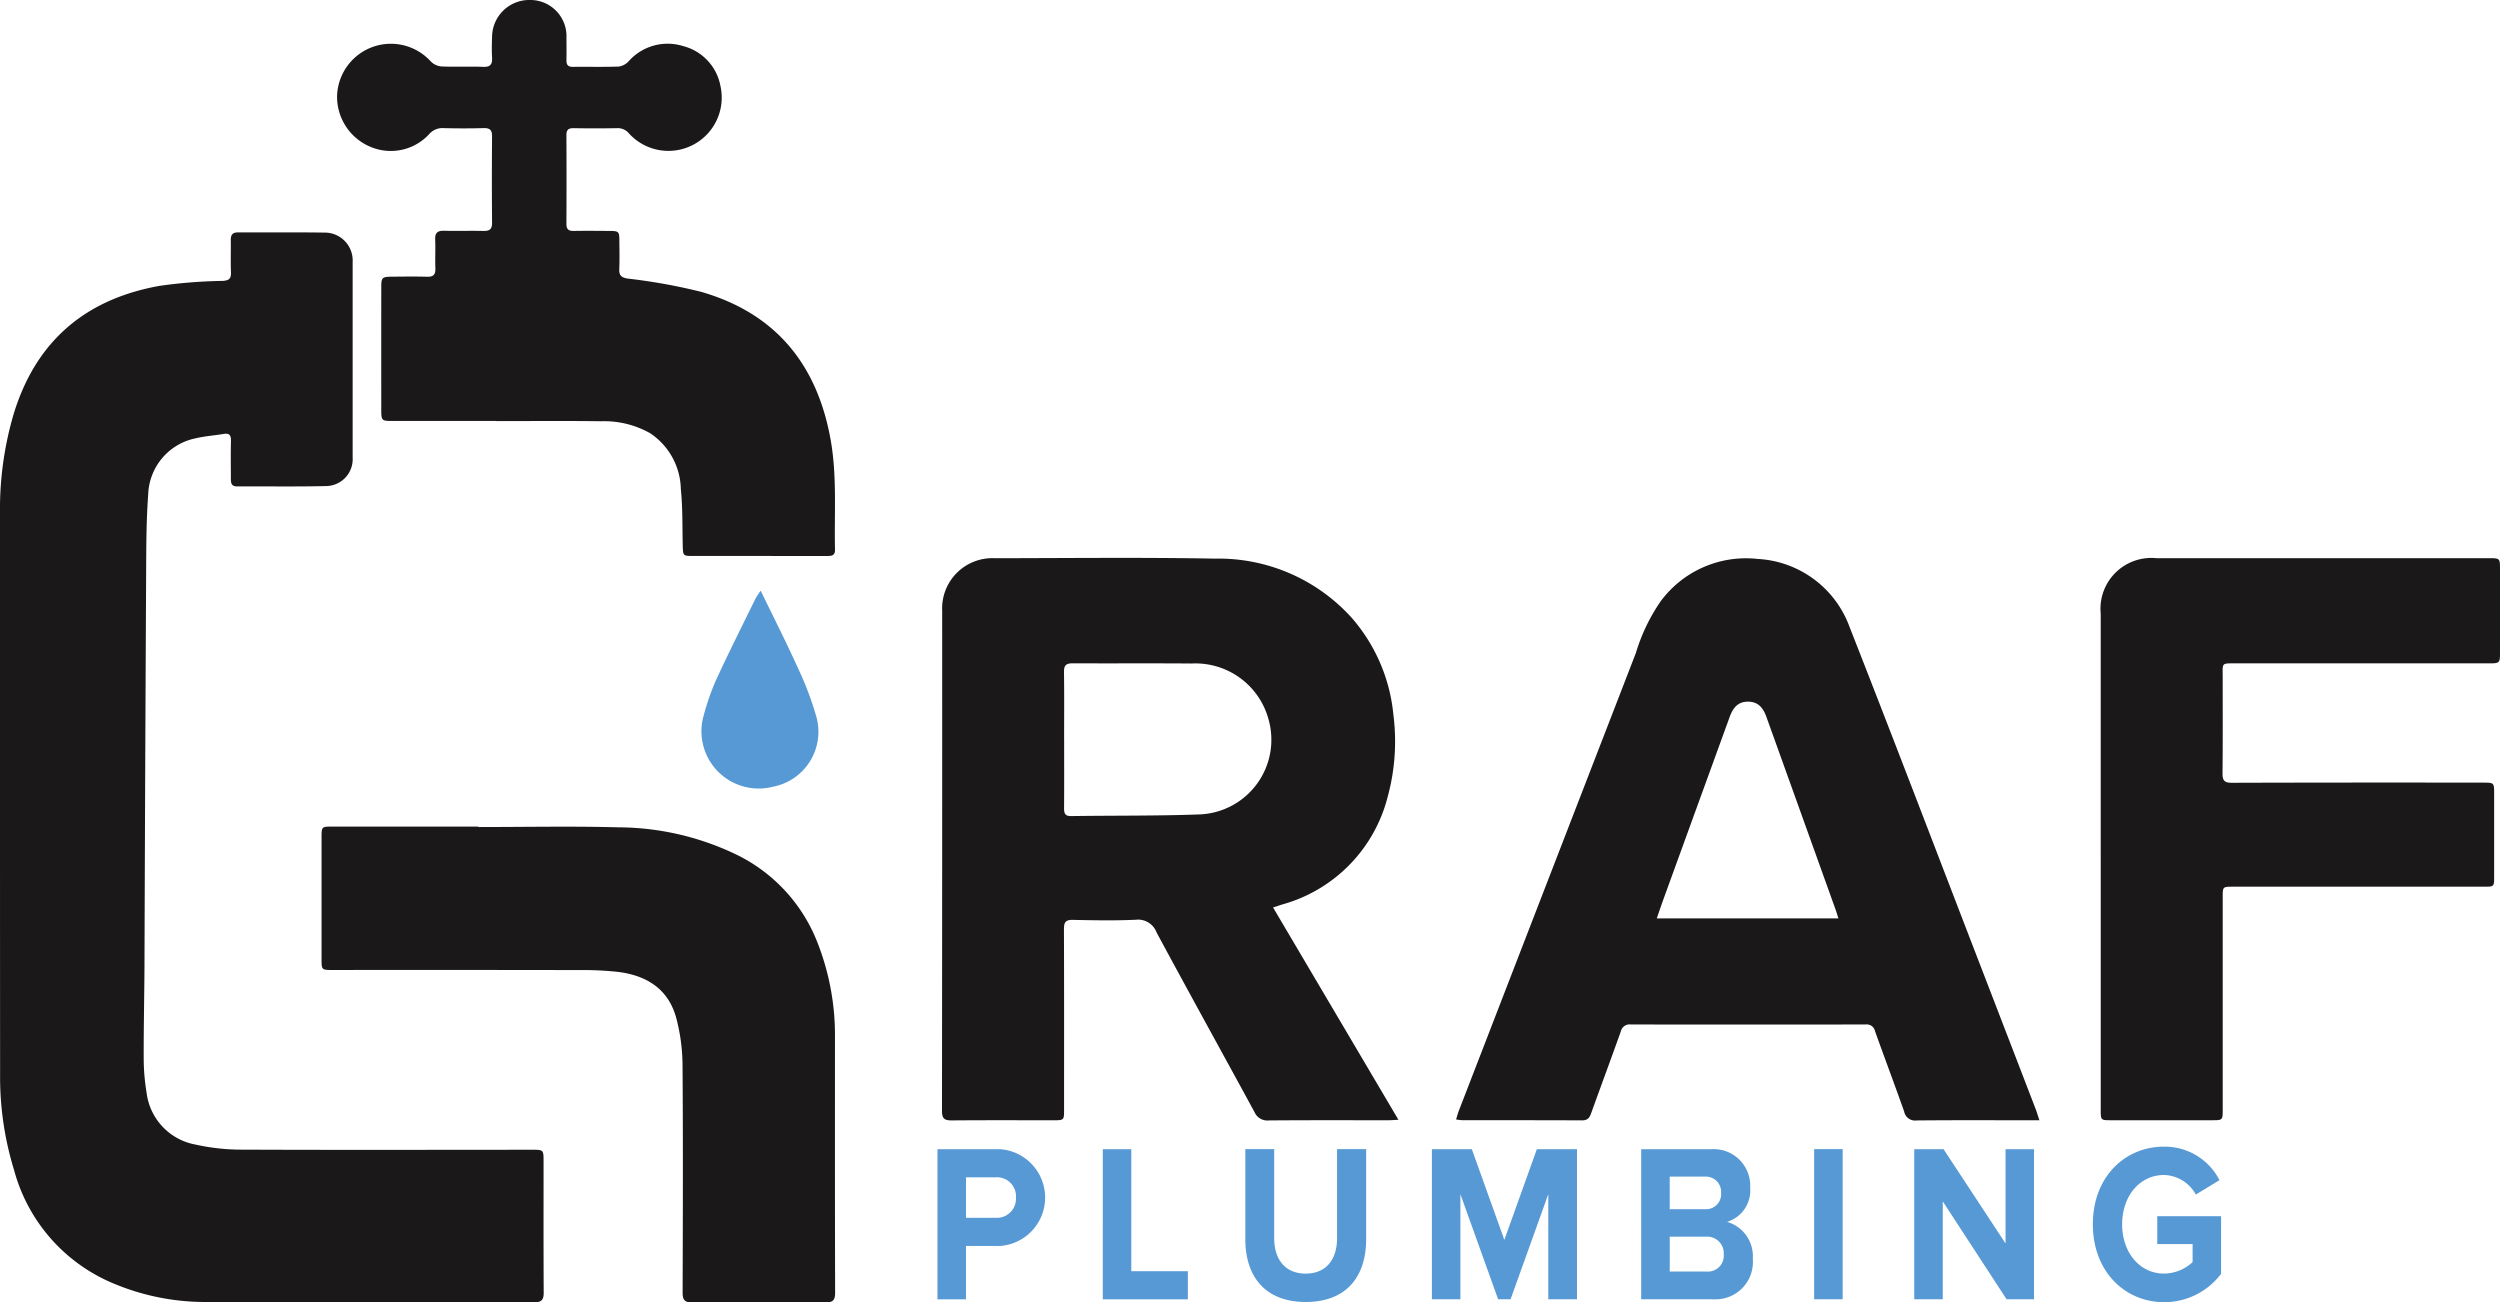 <svg xmlns="http://www.w3.org/2000/svg" xmlns:xlink="http://www.w3.org/1999/xlink" width="199.369" height="103.867" viewBox="0 0 199.369 103.867">
  <defs>
    <clipPath id="clip-path">
      <rect id="Rectangle_2" data-name="Rectangle 2" width="199.369" height="103.867" fill="none"/>
    </clipPath>
  </defs>
  <g id="Group_1" data-name="Group 1" clip-path="url(#clip-path)">
    <path id="Path_1" data-name="Path 1" d="M0,81.326Q0,70.261,0,59.2a26.944,26.944,0,0,1,1.084-7.929c1.773-5.829,5.734-9.187,11.661-10.24a40,40,0,0,1,4.989-.391c.531-.027.707-.177.685-.7-.035-.845,0-1.693-.014-2.539-.008-.422.124-.632.584-.63,2.3.012,4.6-.015,6.892.016a2.224,2.224,0,0,1,2.242,2.343q0,7.8,0,15.6A2.146,2.146,0,0,1,26.028,57c-2.377.057-4.756.017-7.134.027-.435,0-.483-.262-.483-.6,0-1.007-.017-2.016.007-3.023.011-.442-.108-.642-.582-.561-.734.125-1.485.171-2.206.343a4.727,4.727,0,0,0-3.812,4.5c-.152,2.045-.152,4.1-.163,6.157q-.081,15.719-.133,31.438c-.012,2.477-.071,4.955-.062,7.433a17.035,17.035,0,0,0,.227,2.644,4.8,4.8,0,0,0,3.925,4.161,16.83,16.83,0,0,0,3.71.4c7.7.032,15.4.012,23.1.009.924,0,.926,0,.926.946,0,3.487-.01,6.973.01,10.46,0,.578-.181.757-.762.756-8.728-.016-17.454,0-26.181-.021a18.863,18.863,0,0,1-7.857-1.694,13.629,13.629,0,0,1-7.435-8.825,25.2,25.2,0,0,1-1.115-7.621Q0,92.632,0,81.326Z" transform="translate(0 -18.238)" fill="#1a1818"/>
    <path id="Path_2" data-name="Path 2" d="M175.461,116.159l10,16.936c-.385.017-.617.037-.849.037-3.164,0-6.328-.013-9.493.014a1.109,1.109,0,0,1-1.134-.663c-2.6-4.78-5.232-9.538-7.811-14.327a1.571,1.571,0,0,0-1.659-1.014c-1.669.078-3.345.045-5.017.01-.57-.012-.714.183-.712.727.018,4.8.011,9.593.01,14.39,0,.862,0,.864-.868.864-2.7,0-5.4-.013-8.1.011-.567.005-.769-.151-.768-.744q.021-19.954.015-39.907a4.007,4.007,0,0,1,4.2-4.182c5.845-.006,11.691-.075,17.534.032a14.308,14.308,0,0,1,10.932,4.727,13.735,13.735,0,0,1,3.315,7.7,16.785,16.785,0,0,1-.442,6.525,11.972,11.972,0,0,1-8.431,8.632l-.713.23m-16.668-13.4c0,1.833.008,3.667-.006,5.5,0,.416.088.625.567.618,3.381-.05,6.766-.009,10.145-.13a5.959,5.959,0,0,0,5.587-7.606,6.037,6.037,0,0,0-6.118-4.432c-3.162-.026-6.325,0-9.488-.016-.522,0-.706.152-.7.688.028,1.793.011,3.586.011,5.379" transform="translate(-73.939 -43.794)" fill="#1a1818"/>
    <path id="Path_3" data-name="Path 3" d="M276.951,133.17h-.79c-3,0-6-.016-9.007.014a.885.885,0,0,1-.993-.708c-.756-2.145-1.562-4.273-2.327-6.416a.67.67,0,0,0-.739-.53q-9.37.016-18.74,0a.715.715,0,0,0-.79.553c-.777,2.181-1.585,4.351-2.368,6.53-.129.359-.283.567-.718.565-3.184-.017-6.368-.009-9.552-.012a4.6,4.6,0,0,1-.5-.062c.081-.256.138-.48.22-.694q7.056-18.254,14.119-36.507a14.687,14.687,0,0,1,1.976-4.121,8.458,8.458,0,0,1,7.74-3.376,8.266,8.266,0,0,1,7.324,5.423c3.432,8.732,6.771,17.5,10.146,26.256q2.347,6.087,4.689,12.175c.1.258.176.523.306.91m-16.031-16.1c-.094-.295-.159-.521-.238-.741q-2.752-7.671-5.508-15.341c-.3-.836-.756-1.2-1.47-1.2s-1.149.377-1.455,1.22q-2.641,7.263-5.279,14.527c-.175.484-.339.974-.534,1.536Z" transform="translate(-114.308 -43.831)" fill="#1a1818"/>
    <path id="Path_4" data-name="Path 4" d="M66.054,33.569q-4.2,0-8.405,0c-.728,0-.786-.057-.788-.8q-.005-4.959,0-9.917c0-.7.082-.781.815-.787.947-.008,1.9-.022,2.842.005.505.015.676-.179.657-.673-.029-.765.017-1.533-.015-2.3-.024-.538.2-.707.71-.694,1.048.025,2.1-.01,3.144.014.483.011.686-.138.682-.651q-.029-3.447,0-6.893c.005-.5-.174-.67-.67-.657-1.067.028-2.137.03-3.2,0a1.4,1.4,0,0,0-1.155.491,4.16,4.16,0,0,1-4.718.983,4.325,4.325,0,0,1-2.617-4.013A4.293,4.293,0,0,1,60.808,4.9a1.361,1.361,0,0,0,.856.4c1.107.047,2.217-.012,3.324.031.587.023.737-.212.708-.741s-.02-1.089,0-1.632A2.969,2.969,0,0,1,68.772,0a2.884,2.884,0,0,1,2.856,3.03c.005.585.013,1.17,0,1.754-.01.372.108.553.517.548,1.23-.016,2.46.021,3.688-.026a1.366,1.366,0,0,0,.781-.447,4.147,4.147,0,0,1,4.318-1.184A4.052,4.052,0,0,1,83.91,6.862a4.251,4.251,0,0,1-7.285,3.791,1.165,1.165,0,0,0-.988-.432q-1.723.031-3.446,0c-.419-.007-.568.147-.566.564q.018,3.538,0,7.075c0,.428.176.563.58.556.947-.016,1.894-.007,2.842,0,.75,0,.8.048.8.778.006.746.025,1.493-.007,2.237-.022.522.14.705.695.788a45.655,45.655,0,0,1,5.81,1.048c5.9,1.69,9.237,5.718,10.334,11.706.54,2.943.3,5.907.365,8.864.011.531-.353.5-.7.5H84.122c-.807,0-1.613,0-2.419,0-.764,0-.777-.028-.8-.774-.038-1.529,0-3.067-.154-4.585A5.482,5.482,0,0,0,78.29,34.54a7.459,7.459,0,0,0-3.891-.946c-2.781-.038-5.563-.012-8.345-.012v-.013" transform="translate(-26.455 0)" fill="#1a1818"/>
    <path id="Path_5" data-name="Path 5" d="M332.434,112.413q0-9.826,0-19.652a4.055,4.055,0,0,1,4.439-4.429q13.243,0,26.485,0c.915,0,.918,0,.918.886q0,3.326,0,6.651c0,.818-.032.849-.854.85q-10.1,0-20.2,0c-1.19,0-1.06-.064-1.061,1.09,0,2.56.014,5.12-.013,7.68-.007.577.158.755.746.754q10.007-.029,20.015-.012c.9,0,.9,0,.9.9q0,3.3,0,6.591c0,.8,0,.808-.8.808H342.994c-.829,0-.831,0-.831.824q0,8.465,0,16.931c0,.867,0,.869-.862.869q-4.021,0-8.042,0c-.82,0-.823,0-.823-.849q0-9.947,0-19.894" transform="translate(-164.907 -43.818)" fill="#1a1818"/>
    <path id="Path_6" data-name="Path 6" d="M63.4,130.843c3.708,0,7.418-.077,11.124.023a21.908,21.908,0,0,1,9.516,2.208,13.068,13.068,0,0,1,6.367,6.91,20.163,20.163,0,0,1,1.424,7.674c0,6.771-.007,13.543.013,20.315,0,.614-.185.788-.793.783q-5.29-.039-10.581,0c-.616.005-.79-.185-.788-.791.02-6.066.039-12.133-.007-18.2a15.036,15.036,0,0,0-.484-3.629c-.622-2.39-2.4-3.478-4.738-3.749a26.5,26.5,0,0,0-3.015-.137q-9.825-.017-19.65-.007c-.9,0-.9,0-.9-.909q0-4.836,0-9.674c0-.836.017-.853.841-.853q5.835,0,11.669,0v.035" transform="translate(-25.245 -64.889)" fill="#1a1818"/>
    <path id="Path_7" data-name="Path 7" d="M115.7,93.476c1.055,2.178,2.065,4.166,2.984,6.2a25.438,25.438,0,0,1,1.448,3.829,4.461,4.461,0,0,1-3.434,5.6,4.567,4.567,0,0,1-5.621-5.379,19.7,19.7,0,0,1,1.018-3.023c1.019-2.231,2.128-4.421,3.205-6.626a6.583,6.583,0,0,1,.4-.6" transform="translate(-55.036 -46.37)" fill="#5699d4"/>
    <path id="Path_8" data-name="Path 8" d="M148.354,193.633V181.661h4.994a3.869,3.869,0,0,1,0,7.718h-2.721v4.254Zm6.258-8.113a1.509,1.509,0,0,0-1.569-1.616h-2.416v3.231h2.416a1.519,1.519,0,0,0,1.569-1.615m6.926,8.113V181.661h2.272v9.729h4.513v2.244Zm11.369-4.775v-7.2h2.3v7.108c0,1.67.864,2.818,2.513,2.818s2.5-1.148,2.5-2.818v-7.108h2.321v7.18c0,2.979-1.568,5.008-4.817,5.008s-4.817-2.046-4.817-4.99m24.159,4.775V185.25l-3.009,8.382h-.992l-3.009-8.382v8.382h-2.273V181.661h3.185l2.593,7.234,2.593-7.234h3.2v11.972Zm7.409,0V181.661h5.617a2.912,2.912,0,0,1,3.073,3.051,2.621,2.621,0,0,1-1.84,2.746,2.851,2.851,0,0,1,2.049,2.944,2.978,2.978,0,0,1-3.1,3.231Zm6.37-8.472a1.216,1.216,0,0,0-1.248-1.31h-2.849v2.6H209.6a1.2,1.2,0,0,0,1.248-1.293m.208,4.882a1.318,1.318,0,0,0-1.376-1.4h-2.929v2.782h2.929a1.268,1.268,0,0,0,1.376-1.382m7.211-8.382h2.273v11.972h-2.273Zm15.344,11.972-5.089-7.808v7.808h-2.272V181.661h2.336l4.945,7.521v-7.521H235.8v11.972Zm6.882-5.977c0-3.787,2.561-6.192,5.681-6.192a4.9,4.9,0,0,1,4.417,2.674l-1.888,1.148a2.968,2.968,0,0,0-2.529-1.561c-1.937,0-3.345,1.669-3.345,3.931s1.408,3.931,3.345,3.931a3.382,3.382,0,0,0,2.273-.915v-1.436h-2.817v-2.225h5.089V191.6a5.669,5.669,0,0,1-4.545,2.262c-3.121,0-5.681-2.441-5.681-6.211" transform="translate(-73.593 -90.017)" fill="#5699d4"/>
  </g>
</svg>
